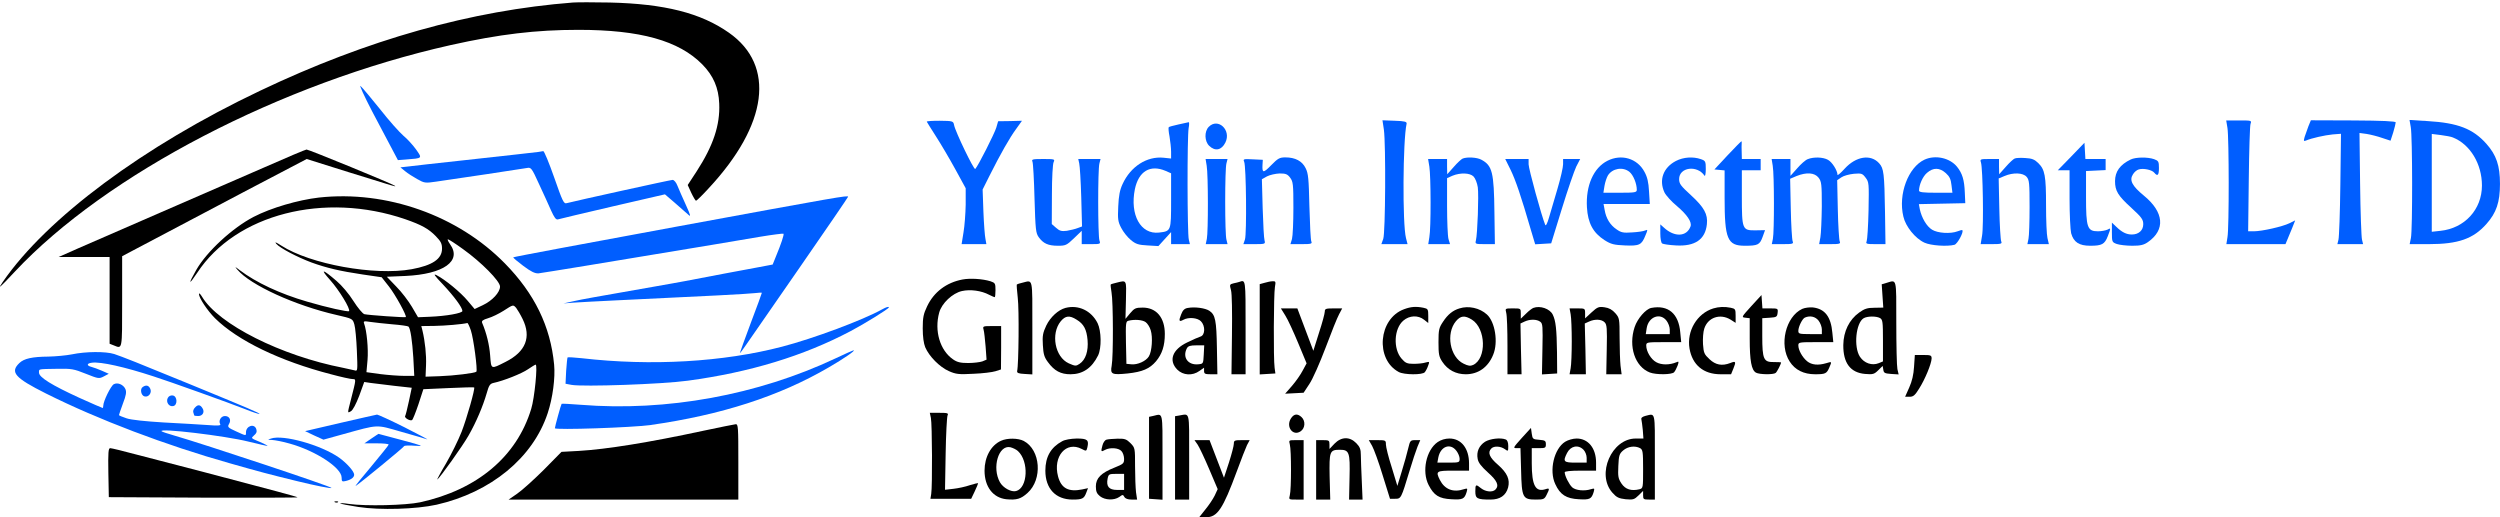 <?xml version="1.0" encoding="UTF-8"?> <svg xmlns="http://www.w3.org/2000/svg" width="203" height="42" viewBox="0 0 203 42" fill="none"><path d="M46.522 0.205C38.271 0.845 29.83 3.219 21.121 7.367C11.648 11.867 3.792 17.711 0.227 22.89C-0.218 23.542 -0.065 23.412 1.195 22.068C8.618 14.137 22.865 6.741 36.59 3.662C40.563 2.775 43.529 2.423 46.967 2.423C51.984 2.423 55.129 3.297 57.038 5.241C57.93 6.154 58.35 7.132 58.401 8.41C58.477 10.158 57.917 11.828 56.567 13.915L55.842 15.024L56.134 15.663C56.3 16.015 56.478 16.302 56.516 16.302C56.567 16.302 57.038 15.846 57.548 15.285C62.36 10.119 62.984 5.319 59.19 2.658C56.911 1.053 53.957 0.31 49.514 0.205C48.215 0.179 46.878 0.179 46.522 0.205Z" fill="black"></path><path d="M21.377 13.628C19.518 14.437 15.737 16.081 12.974 17.281C10.211 18.481 7.232 19.785 6.353 20.163L4.762 20.868H6.837H8.9V24.39V27.912L9.231 28.042C9.944 28.329 9.918 28.486 9.918 24.481V20.803L15.355 17.933C18.334 16.355 21.708 14.581 22.841 13.993L24.904 12.911L28.265 13.967C32.212 15.194 32.149 15.181 32.072 15.089C31.97 14.972 25.044 12.128 24.891 12.141C24.815 12.141 23.236 12.806 21.377 13.628Z" fill="black"></path><path d="M25.897 16.041C24.203 16.237 22.013 16.876 20.6 17.607C18.869 18.507 16.793 20.424 15.94 21.912C15.265 23.099 15.303 23.216 16.017 22.146C19.149 17.385 26.33 15.546 32.912 17.802C34.224 18.259 34.797 18.572 35.382 19.172C35.802 19.603 35.892 19.785 35.892 20.19C35.892 21.024 35.127 21.546 33.434 21.859C30.429 22.407 25.184 21.455 22.841 19.942C22.395 19.655 22.281 19.616 22.434 19.798C22.739 20.151 24.14 20.881 25.286 21.311C26.508 21.755 27.616 22.016 29.462 22.29L30.99 22.512L31.575 23.255C32.11 23.933 33.052 25.655 32.95 25.747C32.887 25.799 29.933 25.59 29.589 25.512C29.449 25.473 29.054 25.003 28.698 24.442C28.341 23.868 27.743 23.164 27.323 22.811C26.177 21.82 25.96 21.794 26.801 22.733C27.539 23.555 28.481 25.107 28.341 25.264C28.252 25.342 26.584 24.977 24.942 24.494C22.739 23.855 20.791 22.942 19.467 21.938C19.059 21.625 19.047 21.625 19.276 21.898C20.333 23.151 23.961 24.807 27.335 25.577C28.634 25.877 28.634 25.877 28.774 26.347C28.851 26.594 28.94 27.56 28.978 28.486C29.042 30.077 29.042 30.156 28.812 30.077C28.672 30.038 28.252 29.947 27.87 29.869C22.828 28.89 17.748 26.334 16.411 24.103C16.271 23.868 16.157 23.764 16.157 23.881C16.157 24.194 16.844 25.225 17.455 25.838C19.289 27.651 22.739 29.321 26.877 30.39C27.692 30.612 28.481 30.782 28.634 30.782C28.927 30.782 28.927 30.769 28.494 32.451C28.201 33.599 28.201 33.56 28.494 33.391C28.647 33.312 28.914 32.804 29.169 32.138L29.576 31.017L30.098 31.095C30.378 31.134 31.244 31.238 32.021 31.33L33.434 31.486L33.205 32.569C33.078 33.169 32.938 33.717 32.899 33.782C32.81 33.925 33.307 34.212 33.46 34.108C33.523 34.069 33.752 33.495 33.982 32.817L34.376 31.604L36.413 31.512C37.534 31.46 38.476 31.434 38.502 31.46C38.591 31.551 37.916 33.938 37.483 35.06C37.216 35.739 36.643 36.9 36.21 37.643C35.764 38.387 35.459 38.974 35.51 38.934C35.726 38.791 37.572 36.208 38.056 35.347C38.667 34.278 39.215 32.986 39.52 31.93C39.698 31.291 39.788 31.16 40.068 31.095C40.883 30.925 42.359 30.338 42.869 29.986C43.174 29.777 43.454 29.608 43.493 29.608C43.671 29.608 43.404 32.334 43.136 33.195C41.965 37.069 38.756 39.769 34.109 40.787C32.925 41.035 29.704 41.113 28.316 40.917C27.896 40.852 27.59 40.839 27.628 40.878C27.666 40.917 28.316 41.048 29.093 41.165C30.875 41.439 33.791 41.348 35.446 40.983C39.864 39.978 43.276 37.173 44.473 33.547C44.88 32.321 45.097 30.677 44.995 29.608C44.702 26.503 43.404 23.842 40.997 21.39C37.177 17.489 31.384 15.441 25.897 16.041ZM37.598 20.229C39.075 21.285 40.602 22.825 40.602 23.268C40.602 23.738 39.978 24.416 39.202 24.781L38.54 25.094L37.98 24.429C37.394 23.725 36.133 22.694 35.446 22.342C35.153 22.198 35.28 22.381 35.968 23.099C36.885 24.077 37.547 24.977 37.547 25.251C37.547 25.433 36.235 25.668 34.886 25.721L33.943 25.76L33.447 24.912C33.167 24.442 32.607 23.699 32.174 23.268L31.41 22.472L32.925 22.407C36.019 22.264 37.534 21.194 36.541 19.824C36.388 19.603 36.312 19.433 36.375 19.433C36.439 19.433 36.986 19.785 37.598 20.229ZM41.914 25.003C42.016 25.134 42.258 25.538 42.436 25.903C43.161 27.377 42.691 28.564 41.048 29.386C39.838 29.999 39.889 30.012 39.8 28.864C39.737 28.003 39.507 27.051 39.151 26.216C39.087 26.06 39.202 25.968 39.635 25.838C39.953 25.747 40.513 25.473 40.883 25.238C41.697 24.716 41.659 24.729 41.914 25.003ZM31.855 26.334C32.543 26.386 33.129 26.477 33.167 26.516C33.332 26.673 33.472 27.664 33.562 29.047L33.638 30.521H32.836C32.39 30.521 31.512 30.456 30.888 30.377L29.755 30.221L29.844 29.229C29.92 28.329 29.78 26.842 29.564 26.268C29.5 26.073 29.551 26.06 30.06 26.138C30.366 26.19 31.181 26.268 31.855 26.334ZM38.234 26.829C38.451 27.468 38.794 30.064 38.68 30.182C38.565 30.299 36.846 30.508 35.7 30.547L34.555 30.586L34.593 29.673C34.631 28.838 34.516 27.729 34.3 26.829L34.211 26.477L35.268 26.464C36.133 26.451 37.521 26.334 37.954 26.229C37.992 26.229 38.12 26.49 38.234 26.829Z" fill="black"></path><path d="M78.16 22.694C76.848 22.942 75.83 23.712 75.282 24.873C74.989 25.486 74.926 25.773 74.926 26.66C74.926 27.351 75.002 27.886 75.129 28.199C75.448 28.942 76.301 29.803 77.039 30.13C77.625 30.39 77.854 30.416 79.038 30.351C79.777 30.325 80.592 30.221 80.834 30.143L81.279 29.999L81.292 28.238V26.477H80.541C79.815 26.477 79.79 26.49 79.866 26.764C79.917 26.934 79.981 27.547 80.031 28.134L80.108 29.203L79.764 29.347C79.573 29.412 79.051 29.477 78.618 29.477C77.994 29.477 77.714 29.412 77.383 29.177C76.326 28.447 75.855 26.868 76.263 25.381C76.466 24.625 77.345 23.803 78.109 23.633C78.796 23.477 79.7 23.607 80.311 23.933C80.528 24.038 80.719 24.129 80.77 24.129C80.808 24.129 80.834 23.868 80.834 23.555C80.834 23.02 80.808 22.968 80.426 22.838C79.777 22.642 78.796 22.577 78.16 22.694Z" fill="black"></path><path d="M83.025 22.955C82.796 23.007 82.592 23.072 82.567 23.099C82.541 23.125 82.579 23.62 82.643 24.194C82.758 25.107 82.719 29.608 82.592 30.13C82.567 30.286 82.707 30.338 83.19 30.364L83.827 30.403V26.608C83.827 22.446 83.891 22.746 83.025 22.955Z" fill="black"></path><path d="M90.663 22.955C90.434 23.007 90.217 23.072 90.192 23.099C90.166 23.125 90.204 23.412 90.255 23.738C90.395 24.481 90.408 28.968 90.268 29.699C90.141 30.39 90.268 30.456 91.567 30.325C92.764 30.195 93.349 29.947 93.871 29.334C94.368 28.734 94.584 28.069 94.584 27.116C94.584 25.786 93.897 24.977 92.789 24.977C92.216 24.977 92.114 25.029 91.77 25.433L91.388 25.89L91.427 24.351C91.465 22.681 91.503 22.746 90.663 22.955ZM93.018 26.151C93.171 26.255 93.362 26.555 93.438 26.816C93.617 27.377 93.54 28.538 93.286 28.942C93.056 29.321 92.369 29.634 91.872 29.582L91.465 29.543L91.427 27.821C91.401 26.268 91.414 26.099 91.618 26.047C92.114 25.916 92.764 25.968 93.018 26.151Z" fill="black"></path><path d="M100.633 22.89C100.569 22.916 100.353 22.968 100.162 23.007C99.844 23.085 99.831 23.111 99.958 23.568C100.035 23.842 100.06 25.329 100.035 27.221L99.996 30.39H100.569H101.142V26.608C101.142 22.655 101.155 22.707 100.633 22.89Z" fill="black"></path><path d="M102.671 22.968L102.289 23.072V26.738V30.403L102.926 30.364L103.562 30.325L103.499 29.869C103.397 29.177 103.422 23.881 103.524 23.307C103.6 22.864 103.588 22.825 103.333 22.838C103.18 22.838 102.887 22.903 102.671 22.968Z" fill="black"></path><path d="M153.19 22.968L152.795 23.085L152.859 24.038L152.923 24.977L152.21 24.99C151.637 24.99 151.395 25.068 150.962 25.381C150.16 25.955 149.689 26.907 149.676 28.016C149.663 29.477 150.249 30.26 151.446 30.364C152.082 30.416 152.184 30.39 152.515 30.064L152.872 29.712L152.923 30.012C152.961 30.286 153.037 30.325 153.559 30.364L154.17 30.403L154.069 29.973C154.018 29.738 153.979 28.029 153.979 26.177C153.979 22.498 154.03 22.72 153.19 22.968ZM152.655 25.825C152.872 25.955 152.897 26.112 152.897 27.664V29.347L152.553 29.49C152.006 29.712 151.369 29.49 151.026 28.968C150.504 28.173 150.695 26.216 151.331 25.838C151.624 25.668 152.337 25.655 152.655 25.825Z" fill="black"></path><path d="M142.204 24.86C141.402 25.747 141.39 25.76 141.733 25.799L142.077 25.838V27.494C142.077 29.308 142.217 30.051 142.586 30.26C142.867 30.416 143.987 30.43 144.178 30.286C144.293 30.208 144.624 29.555 144.624 29.425C144.624 29.412 144.356 29.399 144.025 29.399C143.21 29.412 143.096 29.177 143.096 27.299V25.838L143.707 25.799C144.254 25.76 144.305 25.733 144.343 25.394C144.382 25.055 144.369 25.042 143.745 25.042H143.108L143.07 24.494L143.032 23.959L142.204 24.86Z" fill="black"></path><path d="M86.515 25.003C85.929 25.16 85.293 25.747 84.962 26.425C84.681 27.025 84.631 27.26 84.681 28.029C84.72 28.76 84.796 29.008 85.089 29.399C85.611 30.116 86.133 30.39 86.922 30.39C87.915 30.39 88.654 29.895 89.163 28.864C89.456 28.264 89.431 26.868 89.125 26.242C88.616 25.225 87.572 24.729 86.515 25.003ZM87.419 25.955C88.005 26.307 88.234 26.751 88.31 27.612C88.387 28.499 88.157 29.216 87.661 29.543C87.368 29.738 87.317 29.738 86.782 29.503C85.662 28.995 85.305 27.103 86.133 26.086C86.515 25.629 86.846 25.59 87.419 25.955Z" fill="black"></path><path d="M96.459 25.003C96.191 25.042 96.038 25.186 95.911 25.525C95.695 26.06 95.733 26.164 96.089 25.968C96.51 25.733 97.235 25.799 97.515 26.086C97.885 26.464 97.859 27.207 97.49 27.325C97.324 27.377 96.841 27.586 96.395 27.808C95.198 28.381 94.867 29.269 95.593 30.012C96.064 30.482 96.828 30.534 97.401 30.116L97.77 29.856V30.116C97.77 30.351 97.846 30.39 98.317 30.39H98.852L98.814 28.277C98.776 26.007 98.687 25.564 98.203 25.238C97.872 25.016 97.032 24.899 96.459 25.003ZM97.745 28.786C97.706 29.543 97.706 29.543 97.286 29.582C96.459 29.66 96 29.008 96.37 28.29C96.471 28.095 96.65 28.042 97.146 28.042H97.783L97.745 28.786Z" fill="black"></path><path d="M114.014 25.107C111.926 25.864 111.646 29.177 113.581 30.208C114.014 30.442 115.517 30.456 115.695 30.221C115.771 30.13 115.899 29.895 115.962 29.699C116.09 29.36 116.09 29.347 115.746 29.438C115.555 29.503 115.122 29.543 114.791 29.543C114.256 29.543 114.116 29.477 113.811 29.125C113.11 28.329 113.187 26.686 113.951 26.034C114.447 25.603 115.16 25.577 115.644 25.968L115.975 26.229V25.655C115.975 25.107 115.95 25.068 115.58 24.99C114.982 24.872 114.575 24.899 114.014 25.107Z" fill="black"></path><path d="M118.511 25.042C117.976 25.199 117.556 25.538 117.174 26.125C116.843 26.62 116.805 26.777 116.805 27.794C116.805 28.773 116.843 28.968 117.123 29.386C117.556 30.038 118.218 30.39 119.02 30.39C120.039 30.39 120.841 29.816 121.248 28.799C121.668 27.794 121.401 26.138 120.739 25.538C120.153 25.003 119.249 24.807 118.511 25.042ZM119.517 25.955C120.663 26.673 120.726 29.112 119.618 29.634C119.389 29.738 119.211 29.712 118.842 29.529C117.734 28.995 117.39 27.09 118.218 26.086C118.6 25.629 118.931 25.59 119.517 25.955Z" fill="black"></path><path d="M124.506 25.003C124.404 25.042 124.124 25.251 123.908 25.473L123.488 25.877V25.459C123.488 25.042 123.488 25.042 122.851 25.042C122.215 25.042 122.215 25.042 122.304 25.394C122.367 25.603 122.406 26.803 122.406 28.081V30.39H122.978H123.551L123.5 28.329L123.462 26.268L123.793 26.112C124.239 25.903 124.786 25.916 125.067 26.125C125.27 26.268 125.283 26.503 125.245 28.342L125.207 30.403L125.83 30.364L126.442 30.325L126.429 28.629C126.403 26.712 126.327 26.047 126.085 25.551C125.856 25.068 125.054 24.794 124.506 25.003Z" fill="black"></path><path d="M129.232 25.368L128.71 25.851V25.447C128.71 25.042 128.697 25.042 128.086 25.042H127.449L127.538 25.525C127.589 25.799 127.627 26.777 127.627 27.716C127.627 28.642 127.589 29.634 127.538 29.895L127.449 30.39H128.111H128.773L128.735 28.329L128.684 26.268L129.028 26.112C129.499 25.89 130.059 25.916 130.301 26.177C130.479 26.36 130.505 26.66 130.467 28.395L130.429 30.39H131.052H131.676L131.587 29.699C131.549 29.334 131.511 28.303 131.511 27.429C131.511 25.864 131.498 25.825 131.167 25.433C130.912 25.146 130.658 25.003 130.288 24.951C129.817 24.886 129.716 24.925 129.232 25.368Z" fill="black"></path><path d="M134.082 25.003C133.637 25.094 132.962 25.864 132.733 26.555C132.211 28.134 132.758 29.777 133.968 30.247C134.477 30.442 135.776 30.43 135.941 30.221C136.018 30.13 136.145 29.895 136.221 29.686C136.336 29.36 136.323 29.321 136.132 29.412C135.572 29.647 134.91 29.647 134.49 29.412C134.057 29.177 133.675 28.538 133.675 28.055C133.675 27.794 133.738 27.782 135.088 27.782H136.514L136.438 26.999C136.31 25.459 135.457 24.742 134.082 25.003ZM135.317 26.034C135.47 26.229 135.585 26.555 135.585 26.751V27.129H134.617H133.637L133.713 26.634C133.866 25.72 134.808 25.368 135.317 26.034Z" fill="black"></path><path d="M139.125 25.042C137.801 25.447 136.947 26.881 137.189 28.303C137.419 29.634 138.323 30.39 139.71 30.39H140.563L140.754 29.921C140.984 29.36 140.945 29.295 140.5 29.477C139.825 29.738 139.303 29.634 138.806 29.164C138.386 28.773 138.335 28.655 138.284 27.951C138.259 27.508 138.297 26.947 138.386 26.686C138.679 25.773 139.672 25.433 140.525 25.955L140.933 26.216V25.642C140.933 25.107 140.907 25.068 140.538 24.99C140.029 24.886 139.558 24.912 139.125 25.042Z" fill="black"></path><path d="M146.343 25.081C144.994 25.707 144.446 28.016 145.325 29.36C145.758 30.038 146.458 30.39 147.387 30.39C148.228 30.39 148.33 30.338 148.546 29.829C148.75 29.347 148.762 29.347 148.291 29.49C147.629 29.686 147.107 29.634 146.738 29.334C146.356 29.021 146.025 28.434 146.025 28.042C146.025 27.794 146.101 27.782 147.438 27.782H148.864L148.788 27.025C148.673 25.72 148.189 25.081 147.209 24.964C146.942 24.938 146.547 24.99 146.343 25.081ZM147.667 26.034C147.82 26.229 147.935 26.555 147.935 26.751V27.129H146.98C146.101 27.129 146.025 27.103 146.025 26.868C146.025 26.529 146.356 25.864 146.56 25.786C146.98 25.603 147.413 25.707 147.667 26.034Z" fill="black"></path><path d="M104.364 25.616C104.568 25.929 105.026 26.934 105.408 27.847L106.096 29.503L105.778 30.09C105.612 30.416 105.217 30.977 104.912 31.33L104.352 31.969L105.103 31.93L105.854 31.89L106.325 31.173C106.592 30.782 107.178 29.451 107.636 28.238C108.095 27.012 108.579 25.799 108.731 25.525L108.986 25.042H108.286C107.662 25.042 107.573 25.068 107.573 25.303C107.573 25.447 107.369 26.216 107.102 27.025L106.643 28.486L105.994 26.764L105.345 25.042H104.683H104.008L104.364 25.616Z" fill="black"></path><path d="M155.421 29.777C155.383 30.43 155.256 30.964 155.026 31.473L154.695 32.217H155.065C155.357 32.217 155.497 32.099 155.828 31.564C156.325 30.782 156.834 29.529 156.847 29.112C156.847 28.851 156.783 28.825 156.16 28.825H155.485L155.421 29.777Z" fill="black"></path><path d="M75.589 33.938C75.691 34.421 75.716 39.508 75.615 40.108L75.551 40.5H77.206H78.861L79.141 39.913C79.294 39.587 79.421 39.287 79.421 39.248C79.434 39.209 79.129 39.274 78.772 39.391C78.403 39.522 77.792 39.652 77.423 39.691L76.735 39.769L76.786 36.873C76.811 35.282 76.888 33.873 76.939 33.743C77.028 33.547 76.964 33.521 76.264 33.521H75.5L75.589 33.938Z" fill="black"></path><path d="M93.657 33.769L93.301 33.847V37.173V40.5L93.848 40.539L94.396 40.578V37.108C94.396 33.339 94.447 33.586 93.657 33.769Z" fill="black"></path><path d="M95.732 33.743L95.414 33.795V37.173V40.565H95.987H96.56V37.108C96.56 33.26 96.636 33.599 95.732 33.743Z" fill="black"></path><path d="M104.823 33.978C104.39 34.656 104.989 35.452 105.613 35.021C105.982 34.773 106.02 34.186 105.689 33.873C105.358 33.56 105.065 33.599 104.823 33.978Z" fill="black"></path><path d="M133.611 33.769C133.369 33.834 133.242 33.925 133.28 34.056C133.306 34.16 133.357 34.552 133.395 34.917L133.446 35.608H132.822C130.861 35.608 129.601 38.517 130.925 40.004C131.269 40.395 131.447 40.474 132.007 40.539C132.606 40.591 132.707 40.565 133.051 40.226L133.42 39.861V40.213C133.42 40.539 133.459 40.565 133.904 40.565H134.375V37.108C134.375 33.325 134.439 33.573 133.611 33.769ZM133.178 36.391C133.395 36.521 133.42 36.678 133.42 38.087C133.42 39.613 133.42 39.652 133.115 39.73C132.465 39.887 131.982 39.743 131.663 39.261C131.396 38.856 131.37 38.687 131.409 37.839C131.447 36.991 131.485 36.847 131.803 36.574C132.185 36.247 132.758 36.169 133.178 36.391Z" fill="black"></path><path d="M57.152 34.969C52.671 35.934 49.246 36.482 47.017 36.613L45.592 36.691L44.153 38.152C43.351 38.948 42.383 39.822 42.001 40.082L41.301 40.565H50.633H59.953V37.5C59.953 34.656 59.941 34.434 59.737 34.447C59.61 34.46 58.451 34.695 57.152 34.969Z" fill="black"></path><path d="M123.564 35.569C122.876 36.339 122.838 36.391 123.144 36.391H123.462L123.513 38.204C123.564 40.409 123.64 40.565 124.71 40.565C125.334 40.565 125.41 40.539 125.588 40.174C125.843 39.678 125.83 39.613 125.512 39.717C124.684 39.991 124.379 39.43 124.379 37.617V36.391H124.952C125.474 36.391 125.525 36.365 125.525 36.078C125.525 35.791 125.461 35.752 124.99 35.712C124.468 35.673 124.442 35.647 124.379 35.217L124.315 34.747L123.564 35.569Z" fill="black"></path><path d="M30.235 9.076C30.91 10.354 31.648 11.763 31.89 12.206L32.311 13.002L32.985 12.95C34.322 12.845 34.297 12.872 33.788 12.141C33.533 11.789 33.075 11.28 32.756 11.019C32.438 10.745 31.585 9.793 30.872 8.88C30.146 7.98 29.433 7.119 29.28 6.989C29.14 6.845 29.56 7.784 30.235 9.076Z" fill="#005EFF"></path><path d="M75.256 9.884C75.282 9.937 75.613 10.471 76.007 11.085C76.402 11.698 77.102 12.885 77.573 13.746L78.414 15.285V16.615C78.401 17.333 78.325 18.363 78.236 18.872L78.083 19.824H80.094L80.018 19.394C79.967 19.172 79.891 18.168 79.853 17.189L79.789 15.389L80.324 14.319C81.253 12.467 81.992 11.176 82.501 10.484L82.985 9.806L82.017 9.832L81.049 9.845L80.897 10.367C80.757 10.837 79.42 13.485 79.191 13.72C79.089 13.837 77.573 10.693 77.472 10.158C77.408 9.832 77.382 9.819 76.313 9.806C75.702 9.806 75.231 9.832 75.256 9.884Z" fill="#005EFF"></path><path d="M112.371 10.524C112.536 11.737 112.498 18.898 112.32 19.394L112.167 19.824H114.293L114.166 19.329C113.873 18.194 113.911 11.411 114.217 10.041C114.242 9.884 114.064 9.832 113.262 9.806L112.256 9.767L112.371 10.524Z" fill="#005EFF"></path><path d="M180.87 10.393C180.997 11.189 181.01 18.533 180.87 19.263L180.781 19.824H185.581L185.733 19.459C185.822 19.263 186.001 18.833 186.128 18.507L186.37 17.894L185.899 18.128C185.339 18.402 183.671 18.781 183.009 18.781H182.55L182.601 14.567C182.627 12.258 182.69 10.237 182.741 10.067C182.843 9.78 182.83 9.78 181.812 9.78H180.768L180.87 10.393Z" fill="#005EFF"></path><path d="M187.439 10.263C187.338 10.537 187.198 10.928 187.134 11.124C187.045 11.45 187.057 11.489 187.248 11.411C187.707 11.215 188.764 10.98 189.413 10.915L190.088 10.863L190.037 14.985C190.011 17.255 189.935 19.263 189.884 19.459L189.795 19.824H191.883L191.794 19.459C191.743 19.263 191.667 17.241 191.641 14.946L191.59 10.797L192.176 10.876C192.494 10.928 193.067 11.071 193.436 11.202L194.111 11.424L194.328 10.758C194.442 10.38 194.531 10.015 194.531 9.937C194.531 9.845 193.449 9.793 191.094 9.78L187.643 9.767L187.439 10.263Z" fill="#005EFF"></path><path d="M195.754 10.315C195.894 11.032 195.906 18.676 195.766 19.329L195.664 19.824H197.23C199.599 19.824 200.834 19.394 201.903 18.181C202.705 17.281 202.998 16.42 202.998 14.933C202.998 13.445 202.705 12.585 201.89 11.671C200.808 10.458 199.586 9.976 197.116 9.832L195.652 9.741L195.754 10.315ZM199.178 11.163C200.579 11.724 201.534 13.315 201.534 15.063C201.534 17.007 200.133 18.533 198.173 18.742L197.46 18.82V10.876L198.198 10.967C198.593 11.019 199.038 11.098 199.178 11.163Z" fill="#005EFF"></path><path d="M95.691 10.106C95.284 10.197 94.927 10.289 94.902 10.328C94.864 10.367 94.889 10.706 94.966 11.085C95.029 11.463 95.093 12.024 95.093 12.324V12.872L94.469 12.806C93.12 12.676 91.808 13.524 91.159 14.933C90.93 15.415 90.84 15.885 90.802 16.759C90.751 17.802 90.777 17.998 91.044 18.507C91.21 18.833 91.553 19.263 91.821 19.485C92.228 19.824 92.445 19.89 93.183 19.929L94.062 19.981L95.093 18.846V19.824H96.621L96.532 19.459C96.404 19.016 96.392 11.071 96.519 10.393C96.57 10.132 96.57 9.91 96.519 9.924C96.468 9.937 96.099 10.015 95.691 10.106ZM94.647 13.876L95.093 14.072V16.276C95.093 18.781 95.093 18.768 94.113 18.885C92.623 19.055 91.732 17.45 92.152 15.363C92.457 13.902 93.4 13.341 94.647 13.876Z" fill="#005EFF"></path><path d="M98.149 10.302C97.779 10.68 97.805 11.476 98.187 11.841C98.671 12.311 99.193 12.193 99.498 11.58C100.008 10.563 98.9 9.532 98.149 10.302Z" fill="#005EFF"></path><path d="M140.279 12.611L139.21 13.759L139.63 13.798L140.038 13.837V16.054C140.038 19.42 140.267 19.955 141.68 19.955C142.737 19.955 142.89 19.877 143.119 19.25L143.322 18.689L142.546 18.703C141.476 18.715 141.438 18.637 141.438 15.937V13.824H142.966V12.911H141.438L141.425 12.35C141.413 12.05 141.413 11.724 141.425 11.632C141.438 11.554 141.425 11.476 141.4 11.476C141.374 11.476 140.865 11.985 140.279 12.611Z" fill="#005EFF"></path><path d="M168.176 12.715L167.093 13.824H168.048V16.133C168.048 17.411 168.112 18.676 168.176 18.937C168.379 19.668 168.825 19.955 169.729 19.955C170.671 19.955 170.9 19.837 171.155 19.172C171.41 18.507 171.41 18.481 171.117 18.65C170.977 18.715 170.633 18.781 170.353 18.781C169.487 18.781 169.385 18.481 169.385 15.989V13.889L170.977 13.811V12.911H169.334L169.296 12.258L169.258 11.593L168.176 12.715Z" fill="#005EFF"></path><path d="M43.719 12.337C43.375 12.376 41.618 12.585 37.416 13.041C35.494 13.25 33.596 13.459 33.215 13.511L32.514 13.589L32.896 13.902C33.1 14.072 33.546 14.359 33.877 14.541C34.45 14.867 34.526 14.88 35.404 14.75C37.149 14.502 42.445 13.706 42.789 13.641C43.12 13.576 43.171 13.628 43.77 14.946C44.126 15.702 44.559 16.668 44.75 17.098C45.005 17.659 45.145 17.855 45.297 17.816C45.412 17.776 47.411 17.307 49.754 16.759L53.993 15.78L54.783 16.459C55.203 16.824 55.7 17.255 55.852 17.398C56.12 17.646 56.107 17.555 55.687 16.628C55.419 16.054 55.127 15.363 55.012 15.089C54.91 14.815 54.732 14.607 54.617 14.607C54.439 14.607 46.647 16.328 46.01 16.498C45.781 16.563 45.679 16.355 45.005 14.424C44.584 13.224 44.19 12.271 44.113 12.271C44.037 12.285 43.859 12.311 43.719 12.337Z" fill="#005EFF"></path><path d="M103.216 13.419C102.579 14.072 102.478 14.072 102.516 13.367L102.541 12.976L101.726 12.937C100.988 12.898 100.924 12.911 101.026 13.133C101.192 13.485 101.243 18.989 101.09 19.446L100.962 19.824H101.866C102.732 19.824 102.758 19.811 102.681 19.524C102.63 19.368 102.567 18.181 102.529 16.902L102.465 14.554L102.885 14.319C103.114 14.202 103.573 14.098 103.904 14.085C104.4 14.085 104.54 14.137 104.757 14.424C104.999 14.75 105.024 14.946 105.024 16.876C105.024 18.037 104.973 19.172 104.909 19.407L104.782 19.824H105.686C106.488 19.824 106.565 19.798 106.476 19.59C106.425 19.472 106.361 18.194 106.323 16.759C106.272 14.502 106.234 14.085 106.017 13.654C105.737 13.08 105.177 12.78 104.375 12.78C103.904 12.78 103.764 12.858 103.216 13.419Z" fill="#005EFF"></path><path d="M118.775 12.872C118.673 12.911 118.342 13.211 118.049 13.55L117.514 14.15L117.502 13.524V12.911H115.961L116.063 13.524C116.19 14.319 116.203 18.533 116.063 19.263L115.974 19.824H117.744L117.616 19.407C117.553 19.172 117.502 17.959 117.502 16.72V14.463L117.947 14.267C118.584 14.007 119.36 14.033 119.653 14.333C119.793 14.476 119.946 14.867 119.997 15.207C120.086 15.859 119.972 19.016 119.844 19.524C119.768 19.811 119.793 19.824 120.57 19.824H121.385L121.347 17.255C121.309 13.98 121.181 13.445 120.277 12.963C119.933 12.78 119.157 12.728 118.775 12.872Z" fill="#005EFF"></path><path d="M130.527 13.054C129.393 13.628 128.757 15.076 128.859 16.837C128.935 18.116 129.355 18.898 130.285 19.498C130.819 19.837 131.061 19.89 131.94 19.929C133.124 19.981 133.302 19.89 133.608 19.12C133.812 18.637 133.812 18.624 133.582 18.715C133.455 18.781 132.984 18.846 132.526 18.872C131.813 18.924 131.634 18.885 131.265 18.624C130.743 18.272 130.412 17.737 130.297 17.046L130.208 16.563H133.964L133.901 15.546C133.862 14.789 133.761 14.372 133.531 13.954C132.946 12.858 131.66 12.48 130.527 13.054ZM132.309 13.954C132.627 14.215 132.908 14.906 132.908 15.415C132.908 15.624 132.755 15.65 131.558 15.65H130.196L130.285 15.089C130.336 14.789 130.463 14.411 130.565 14.241C130.934 13.667 131.774 13.524 132.309 13.954Z" fill="#005EFF"></path><path d="M136.091 13.067C135.059 13.602 134.69 14.607 135.148 15.611C135.263 15.859 135.721 16.367 136.167 16.733C136.995 17.437 137.389 18.024 137.275 18.376C136.969 19.237 135.963 19.276 135.11 18.481L134.817 18.22V18.95C134.817 19.368 134.881 19.72 134.97 19.772C135.047 19.824 135.556 19.903 136.091 19.929C137.631 20.02 138.471 19.446 138.599 18.207C138.688 17.398 138.382 16.837 137.287 15.833C136.473 15.089 136.345 14.92 136.345 14.541C136.345 13.576 137.809 13.38 138.408 14.267C138.459 14.346 138.51 14.111 138.51 13.732C138.51 13.106 138.484 13.054 138.115 12.924C137.478 12.702 136.702 12.754 136.091 13.067Z" fill="#005EFF"></path><path d="M146.786 12.924C146.607 12.989 146.225 13.328 145.933 13.667L145.385 14.28V12.911H143.857L143.946 13.459C144.074 14.176 144.074 18.833 143.959 19.394L143.87 19.824H144.761C145.576 19.824 145.652 19.798 145.563 19.59C145.512 19.472 145.436 18.272 145.411 16.942L145.36 14.515L145.882 14.293C146.696 13.967 147.346 14.02 147.664 14.424C147.906 14.737 147.931 14.946 147.931 16.746C147.919 17.828 147.868 18.963 147.817 19.263L147.715 19.824H148.594C149.396 19.824 149.472 19.798 149.383 19.59C149.332 19.472 149.256 18.298 149.23 16.994L149.179 14.633L149.523 14.398C149.714 14.267 150.16 14.15 150.529 14.111C151.153 14.059 151.229 14.085 151.484 14.424C151.764 14.789 151.764 14.88 151.726 17.085C151.7 18.337 151.624 19.472 151.573 19.59C151.484 19.798 151.547 19.824 152.286 19.824H153.101L153.063 17.241C153.012 14.059 152.961 13.68 152.591 13.263C151.904 12.493 150.707 12.689 149.79 13.693C149.472 14.046 149.205 14.267 149.205 14.202C149.205 13.85 148.759 13.146 148.428 12.976C148.033 12.754 147.269 12.728 146.786 12.924Z" fill="#005EFF"></path><path d="M156.271 12.963C154.947 13.576 154.119 15.78 154.552 17.581C154.73 18.389 155.52 19.368 156.271 19.707C156.78 19.942 158.117 20.033 158.703 19.877C158.945 19.811 159.48 18.82 159.34 18.689C159.314 18.663 159.149 18.703 158.958 18.781C158.385 19.003 157.341 18.937 156.882 18.65C156.449 18.389 156.042 17.698 155.889 16.994L155.813 16.576L159.581 16.498L159.543 15.65C159.505 14.607 159.34 14.072 158.907 13.537C158.321 12.819 157.15 12.559 156.271 12.963ZM158.003 14.059C158.308 14.333 158.41 14.554 158.461 15.037L158.537 15.65H157.175C156.182 15.65 155.825 15.611 155.825 15.48C155.825 15.011 156.131 14.319 156.475 14.033C156.984 13.589 157.493 13.602 158.003 14.059Z" fill="#005EFF"></path><path d="M163.592 12.872C163.49 12.911 163.159 13.211 162.866 13.55L162.332 14.15L162.319 13.524V12.911H161.542C160.791 12.911 160.766 12.924 160.855 13.198C161.007 13.68 161.084 18.389 160.944 19.133L160.829 19.824H161.708C162.51 19.824 162.586 19.798 162.497 19.59C162.446 19.472 162.37 18.272 162.344 16.928L162.293 14.489L162.764 14.293C163.465 13.993 164.267 14.02 164.56 14.359C164.776 14.607 164.802 14.854 164.802 16.811C164.802 17.998 164.763 19.172 164.713 19.394L164.623 19.824H166.368L166.253 19.329C166.189 19.068 166.139 17.881 166.139 16.694C166.139 14.267 166.049 13.772 165.502 13.237C165.209 12.95 164.993 12.858 164.458 12.832C164.089 12.806 163.694 12.819 163.592 12.872Z" fill="#005EFF"></path><path d="M173.014 12.95C172.148 13.367 171.741 13.928 171.741 14.711C171.741 15.493 171.97 15.885 173.078 16.889C173.905 17.646 174.032 17.828 174.032 18.207C174.032 18.703 173.663 19.042 173.103 19.042C172.67 19.042 172.301 18.859 171.843 18.416L171.486 18.076V18.872C171.486 19.642 171.499 19.668 171.881 19.811C172.11 19.89 172.67 19.955 173.141 19.955C173.816 19.955 174.083 19.89 174.414 19.655C175.84 18.663 175.726 17.229 174.083 15.885C173.128 15.102 172.887 14.633 173.192 14.163C173.294 13.98 173.51 13.798 173.663 13.759C174.02 13.641 174.733 13.785 174.924 14.02C175.191 14.346 175.306 14.241 175.306 13.641C175.306 13.119 175.267 13.054 174.911 12.924C174.389 12.741 173.421 12.754 173.014 12.95Z" fill="#005EFF"></path><path d="M83.838 13.133C83.889 13.263 83.965 14.607 84.003 16.133C84.08 18.663 84.105 18.924 84.347 19.263C84.716 19.772 85.111 19.955 85.9 19.955C86.524 19.955 86.613 19.916 87.199 19.355L87.836 18.742V19.824H88.612C89.351 19.824 89.376 19.811 89.274 19.524C89.147 19.159 89.134 13.746 89.274 13.263L89.364 12.911H87.555L87.632 13.263C87.683 13.472 87.759 14.698 87.797 16.002L87.861 18.389L87.505 18.52C87.314 18.598 86.919 18.689 86.626 18.742C86.193 18.794 86.04 18.755 85.748 18.494L85.404 18.194L85.416 15.794C85.416 14.463 85.48 13.289 85.557 13.159C85.671 12.924 85.62 12.911 84.704 12.911C83.825 12.911 83.749 12.937 83.838 13.133Z" fill="#005EFF"></path><path d="M97.983 13.459C98.111 14.176 98.111 18.833 97.996 19.394L97.907 19.824H99.677L99.587 19.459C99.524 19.263 99.486 17.868 99.486 16.367C99.486 14.854 99.524 13.472 99.587 13.263L99.677 12.911H97.894L97.983 13.459Z" fill="#005EFF"></path><path d="M122.658 13.785C123.066 14.62 123.511 15.924 124.313 18.689L124.657 19.837L125.956 19.759L126.822 16.954C127.293 15.415 127.827 13.876 127.993 13.524L128.311 12.911H126.923V13.341C126.923 13.589 126.72 14.476 126.465 15.337C126.223 16.185 125.905 17.241 125.778 17.672C125.637 18.155 125.523 18.376 125.472 18.259C125.166 17.515 124.122 13.693 124.122 13.341V12.911H122.225L122.658 13.785Z" fill="#005EFF"></path><path d="M55.012 18.389C47.717 19.733 41.707 20.855 41.681 20.894C41.643 20.92 42.013 21.233 42.484 21.585C43.108 22.055 43.438 22.212 43.719 22.198C43.922 22.172 45.641 21.898 47.538 21.585C50.696 21.064 51.918 20.855 57.851 19.877C58.972 19.694 60.716 19.394 61.722 19.224C62.74 19.055 63.594 18.95 63.619 18.976C63.683 19.042 63.428 19.811 62.982 20.881L62.74 21.481L61.633 21.69C60.551 21.885 57.036 22.551 55.623 22.825C55.241 22.903 54.095 23.099 53.077 23.281C48.099 24.155 47.347 24.285 46.583 24.455L45.756 24.638L46.583 24.573C47.042 24.546 48.582 24.455 50.021 24.39C57.533 24.038 60.716 23.868 61.264 23.803C61.595 23.764 61.862 23.751 61.862 23.777C61.862 23.816 61.467 24.899 60.971 26.203C60.487 27.508 60.08 28.616 60.08 28.655C60.08 28.708 60.296 28.421 60.563 28.029C60.831 27.638 62.804 24.781 64.956 21.69C67.108 18.585 68.865 16.015 68.865 15.976C68.865 15.846 68.101 15.976 55.012 18.389Z" fill="#005EFF"></path><path d="M71.628 25.12C70.061 25.994 66.025 27.494 63.517 28.147C58.73 29.399 52.886 29.738 47.233 29.086C46.634 29.021 46.125 28.995 46.087 29.021C46.061 29.06 46.01 29.555 45.972 30.116L45.921 31.16L46.405 31.251C47.322 31.421 53.79 31.199 55.852 30.912C60.882 30.234 65.249 28.903 69.056 26.894C70.176 26.307 72.175 25.068 72.175 24.964C72.175 24.872 71.984 24.925 71.628 25.12Z" fill="#005EFF"></path><path d="M67.846 29.099C61.531 32.073 54.133 33.43 47.156 32.869C46.329 32.804 45.616 32.764 45.603 32.791C45.552 32.843 45.056 34.656 45.056 34.773C45.056 34.93 51.345 34.721 52.822 34.512C58.577 33.691 63.275 32.178 67.299 29.829C68.534 29.112 69.54 28.421 69.298 28.447C69.234 28.46 68.585 28.747 67.846 29.099Z" fill="#005EFF"></path><path d="M5.84 28.773C5.382 28.864 4.529 28.942 3.931 28.956C2.606 28.968 1.957 29.112 1.575 29.477C0.798 30.221 1.193 30.677 3.74 31.956C7.967 34.069 13.429 36.143 18.7 37.63C21.081 38.308 21.819 38.504 24.111 39.065C25.652 39.443 26.861 39.678 26.925 39.626C27.014 39.535 16.497 36.039 14.129 35.36C13.62 35.217 13.161 35.06 13.123 35.021C12.843 34.734 18.28 35.386 20.164 35.856C21.004 36.065 21.705 36.221 21.73 36.208C21.743 36.182 21.45 36.039 21.068 35.869C20.368 35.582 20.368 35.582 20.622 35.36C20.826 35.191 20.877 35.06 20.813 34.852C20.661 34.356 19.973 34.578 19.973 35.112C19.973 35.4 20.011 35.413 19.158 35.021C18.522 34.734 18.458 34.669 18.585 34.447C18.802 34.108 18.636 33.782 18.267 33.782C17.936 33.782 17.72 34.173 17.885 34.447C17.949 34.565 17.681 34.578 16.841 34.512C16.217 34.473 14.626 34.369 13.289 34.304C11.786 34.212 10.64 34.095 10.271 33.965C9.927 33.847 9.66 33.743 9.66 33.704C9.66 33.678 9.8 33.26 9.978 32.778C10.246 32.086 10.284 31.825 10.182 31.59C10.017 31.225 9.545 31.029 9.24 31.199C8.998 31.33 8.387 32.582 8.387 32.934C8.387 33.038 8.361 33.13 8.336 33.13C8.298 33.13 7.445 32.751 6.426 32.295C4.211 31.277 3.167 30.638 3.167 30.26C3.167 29.947 3.052 29.973 4.631 29.947C5.802 29.921 5.993 29.96 6.974 30.351C7.992 30.756 8.043 30.769 8.438 30.56L8.832 30.351L8.272 30.103C7.967 29.973 7.585 29.829 7.419 29.79C7.012 29.686 7.037 29.503 7.47 29.451C8.183 29.36 10.106 29.79 12.461 30.56C13.696 30.951 18.827 32.791 19.897 33.221C20.508 33.469 21.043 33.638 21.068 33.612C21.132 33.56 20.279 33.195 15.326 31.16C11.226 29.477 9.94 28.968 9.278 28.747C8.578 28.525 6.961 28.538 5.84 28.773Z" fill="#005EFF"></path><path d="M11.595 31.421C11.341 31.577 11.455 32.138 11.748 32.191C12.092 32.269 12.359 31.864 12.194 31.551C12.066 31.29 11.863 31.238 11.595 31.421Z" fill="#005EFF"></path><path d="M13.62 32.321C13.454 32.647 13.722 33.051 14.065 32.973C14.435 32.908 14.409 32.164 14.027 32.112C13.862 32.086 13.696 32.164 13.62 32.321Z" fill="#005EFF"></path><path d="M15.848 33.078C15.721 33.195 15.657 33.378 15.695 33.482C15.733 33.586 15.771 33.704 15.771 33.73C15.771 33.756 15.912 33.782 16.09 33.782C16.459 33.782 16.637 33.456 16.446 33.156C16.268 32.856 16.077 32.83 15.848 33.078Z" fill="#005EFF"></path><path d="M27.625 34.343L24.773 35.008L25.512 35.36L26.263 35.7L27.867 35.256C30.796 34.447 30.49 34.46 32.578 35.06C33.596 35.347 34.539 35.621 34.679 35.673C34.819 35.712 33.991 35.282 32.845 34.695C31.699 34.121 30.694 33.664 30.617 33.664C30.541 33.678 29.191 33.978 27.625 34.343Z" fill="#005EFF"></path><path d="M30.159 35.608L29.586 35.999H30.579C31.114 35.999 31.559 36.039 31.559 36.104C31.559 36.156 30.91 36.952 30.133 37.891C29.344 38.817 28.784 39.522 28.886 39.456C29.242 39.234 32.769 36.339 32.807 36.234C32.833 36.169 33.24 36.156 33.698 36.195C34.475 36.247 34.386 36.208 32.642 35.739C31.598 35.465 30.732 35.23 30.732 35.23C30.732 35.217 30.477 35.4 30.159 35.608Z" fill="#005EFF"></path><path d="M22.01 35.608C21.705 35.712 21.705 35.712 22.099 35.726C22.329 35.739 22.965 35.856 23.5 36.013C25.626 36.599 27.74 37.982 27.74 38.778C27.74 39.104 27.778 39.13 28.096 39.052C28.516 38.948 28.758 38.765 28.758 38.543C28.758 38.282 28.16 37.604 27.536 37.16C26.072 36.13 22.991 35.269 22.01 35.608Z" fill="#005EFF"></path><path d="M81.282 35.791C80.467 36.156 79.945 37.108 79.945 38.217C79.945 39.522 80.633 40.422 81.715 40.539C82.555 40.617 82.899 40.513 83.434 40.03C84.669 38.922 84.503 36.534 83.128 35.804C82.67 35.569 81.791 35.556 81.282 35.791ZM82.657 36.626C83.561 37.461 83.459 39.626 82.504 39.874C82.11 39.978 81.448 39.613 81.193 39.156C80.531 37.969 81.079 36.117 82.033 36.313C82.237 36.365 82.517 36.495 82.657 36.626Z" fill="black"></path><path d="M86.245 35.83C85.328 36.326 84.883 37.095 84.883 38.217C84.883 39.678 85.723 40.565 87.098 40.565C87.888 40.565 88.028 40.487 88.206 40.004L88.346 39.639L87.862 39.743C86.767 39.965 86.169 39.652 85.914 38.687C85.481 37.056 86.576 35.791 87.837 36.456C88.206 36.652 88.219 36.639 88.295 36.326C88.435 35.726 88.295 35.608 87.429 35.608C86.945 35.621 86.474 35.7 86.245 35.83Z" fill="black"></path><path d="M89.85 35.7C89.723 35.726 89.57 35.947 89.519 36.169C89.379 36.678 89.404 36.717 89.723 36.534C90.13 36.313 90.831 36.365 91.06 36.626C91.187 36.756 91.276 37.043 91.276 37.265C91.276 37.63 91.213 37.682 90.499 37.969C89.404 38.4 88.984 38.83 88.984 39.495C88.984 39.913 89.061 40.082 89.315 40.291C89.723 40.617 90.461 40.643 90.882 40.356C91.162 40.148 91.187 40.148 91.302 40.356C91.378 40.487 91.582 40.565 91.875 40.565H92.333L92.244 39.965C92.206 39.626 92.167 38.687 92.167 37.865C92.167 36.391 92.167 36.365 91.798 35.986C91.467 35.66 91.34 35.608 90.741 35.621C90.372 35.634 89.965 35.66 89.85 35.7ZM91.276 39.13V39.782H90.703C90.041 39.782 89.812 39.495 89.939 38.856C90.016 38.504 90.054 38.478 90.652 38.478H91.276V39.13Z" fill="black"></path><path d="M108.361 36.026L107.953 36.456V36.091C107.953 35.765 107.915 35.739 107.419 35.739H106.871V38.152V40.565H107.444H108.017L107.966 38.713C107.928 36.652 107.966 36.521 108.794 36.521C109.558 36.521 109.634 36.73 109.583 38.765L109.545 40.565H110.092H110.64L110.576 39.039C110.538 38.191 110.5 37.252 110.5 36.939C110.5 36.482 110.423 36.286 110.131 35.986C109.596 35.439 108.921 35.452 108.361 36.026Z" fill="black"></path><path d="M116.74 35.895C115.798 36.547 115.441 38.282 116.001 39.378C116.434 40.226 116.842 40.487 117.86 40.539C118.777 40.591 118.917 40.526 119.095 39.939C119.172 39.652 119.159 39.639 118.892 39.717C118 40.017 117.313 39.743 116.918 38.974C116.562 38.256 116.625 38.217 118.013 38.217H119.286V37.63C119.286 36.404 118.65 35.608 117.695 35.608C117.351 35.608 117.007 35.713 116.74 35.895ZM118.255 36.6C118.408 36.795 118.522 37.082 118.522 37.252C118.522 37.552 118.484 37.565 117.618 37.565H116.714L116.791 37.147C116.969 36.247 117.759 35.947 118.255 36.6Z" fill="black"></path><path d="M120.586 35.869C120.102 36.182 119.873 36.678 119.988 37.265C120.039 37.565 120.281 37.878 120.815 38.361C121.579 39.039 121.745 39.43 121.427 39.756C121.197 39.991 120.637 39.939 120.268 39.652C119.835 39.3 119.797 39.313 119.797 39.9C119.797 40.487 119.937 40.565 121.032 40.565C121.796 40.565 122.28 40.239 122.458 39.587C122.623 38.934 122.394 38.413 121.643 37.748C120.93 37.134 120.777 36.743 121.096 36.417C121.312 36.195 121.847 36.221 122.191 36.469C122.458 36.665 122.471 36.652 122.471 36.221C122.471 35.921 122.394 35.739 122.267 35.686C121.847 35.517 120.994 35.621 120.586 35.869Z" fill="black"></path><path d="M127.092 35.869C126.188 36.43 125.768 38.217 126.29 39.313C126.685 40.174 127.182 40.487 128.2 40.539C129.091 40.591 129.231 40.526 129.41 39.939C129.486 39.652 129.473 39.639 129.206 39.717C128.658 39.9 127.945 39.822 127.665 39.574C127.411 39.339 127.054 38.635 127.054 38.347C127.054 38.269 127.538 38.217 128.327 38.217H129.601V37.565C129.601 36.391 128.964 35.608 128.022 35.608C127.729 35.608 127.322 35.726 127.092 35.869ZM128.582 36.521C128.722 36.665 128.837 36.952 128.837 37.173V37.565H127.945C126.965 37.565 126.889 37.487 127.245 36.782C127.538 36.208 128.149 36.078 128.582 36.521Z" fill="black"></path><path d="M97.247 36.104C97.387 36.313 97.807 37.2 98.189 38.1L98.876 39.717L98.635 40.239C98.495 40.526 98.151 41.035 97.871 41.374L97.374 42H97.934C98.851 42 99.297 41.335 100.43 38.269C100.774 37.317 101.156 36.365 101.257 36.143L101.474 35.739H100.825C100.252 35.739 100.188 35.765 100.188 36.026C100.188 36.195 100.01 36.873 99.793 37.552L99.386 38.791L98.8 37.265L98.215 35.739H97.603H96.992L97.247 36.104Z" fill="black"></path><path d="M104.734 36.091C104.861 36.56 104.861 39.73 104.734 40.213C104.645 40.565 104.645 40.565 105.243 40.565H105.855V38.152V35.739H105.243C104.645 35.739 104.645 35.739 104.734 36.091Z" fill="black"></path><path d="M111.416 36.208C111.556 36.456 111.951 37.526 112.269 38.582L112.867 40.5H113.287C113.771 40.5 113.771 40.487 114.459 38.217C114.688 37.461 114.968 36.6 115.095 36.286L115.325 35.739H114.917C114.522 35.739 114.497 35.778 114.344 36.417C114.255 36.795 114.026 37.63 113.822 38.282L113.466 39.456L113.007 37.943C112.74 37.121 112.536 36.286 112.536 36.091C112.536 35.752 112.511 35.739 111.836 35.739H111.148L111.416 36.208Z" fill="black"></path><path d="M8.798 38.374L8.836 40.369L16.526 40.409C20.766 40.422 24.204 40.409 24.165 40.383C24.114 40.33 22.268 39.835 16.412 38.295C14.629 37.826 12.261 37.213 11.14 36.926C10.033 36.626 9.052 36.391 8.95 36.391C8.798 36.391 8.772 36.73 8.798 38.374Z" fill="black"></path><path d="M27.206 40.787C27.295 40.826 27.41 40.813 27.448 40.774C27.499 40.735 27.422 40.695 27.282 40.708C27.142 40.708 27.104 40.748 27.206 40.787Z" fill="black"></path></svg> 